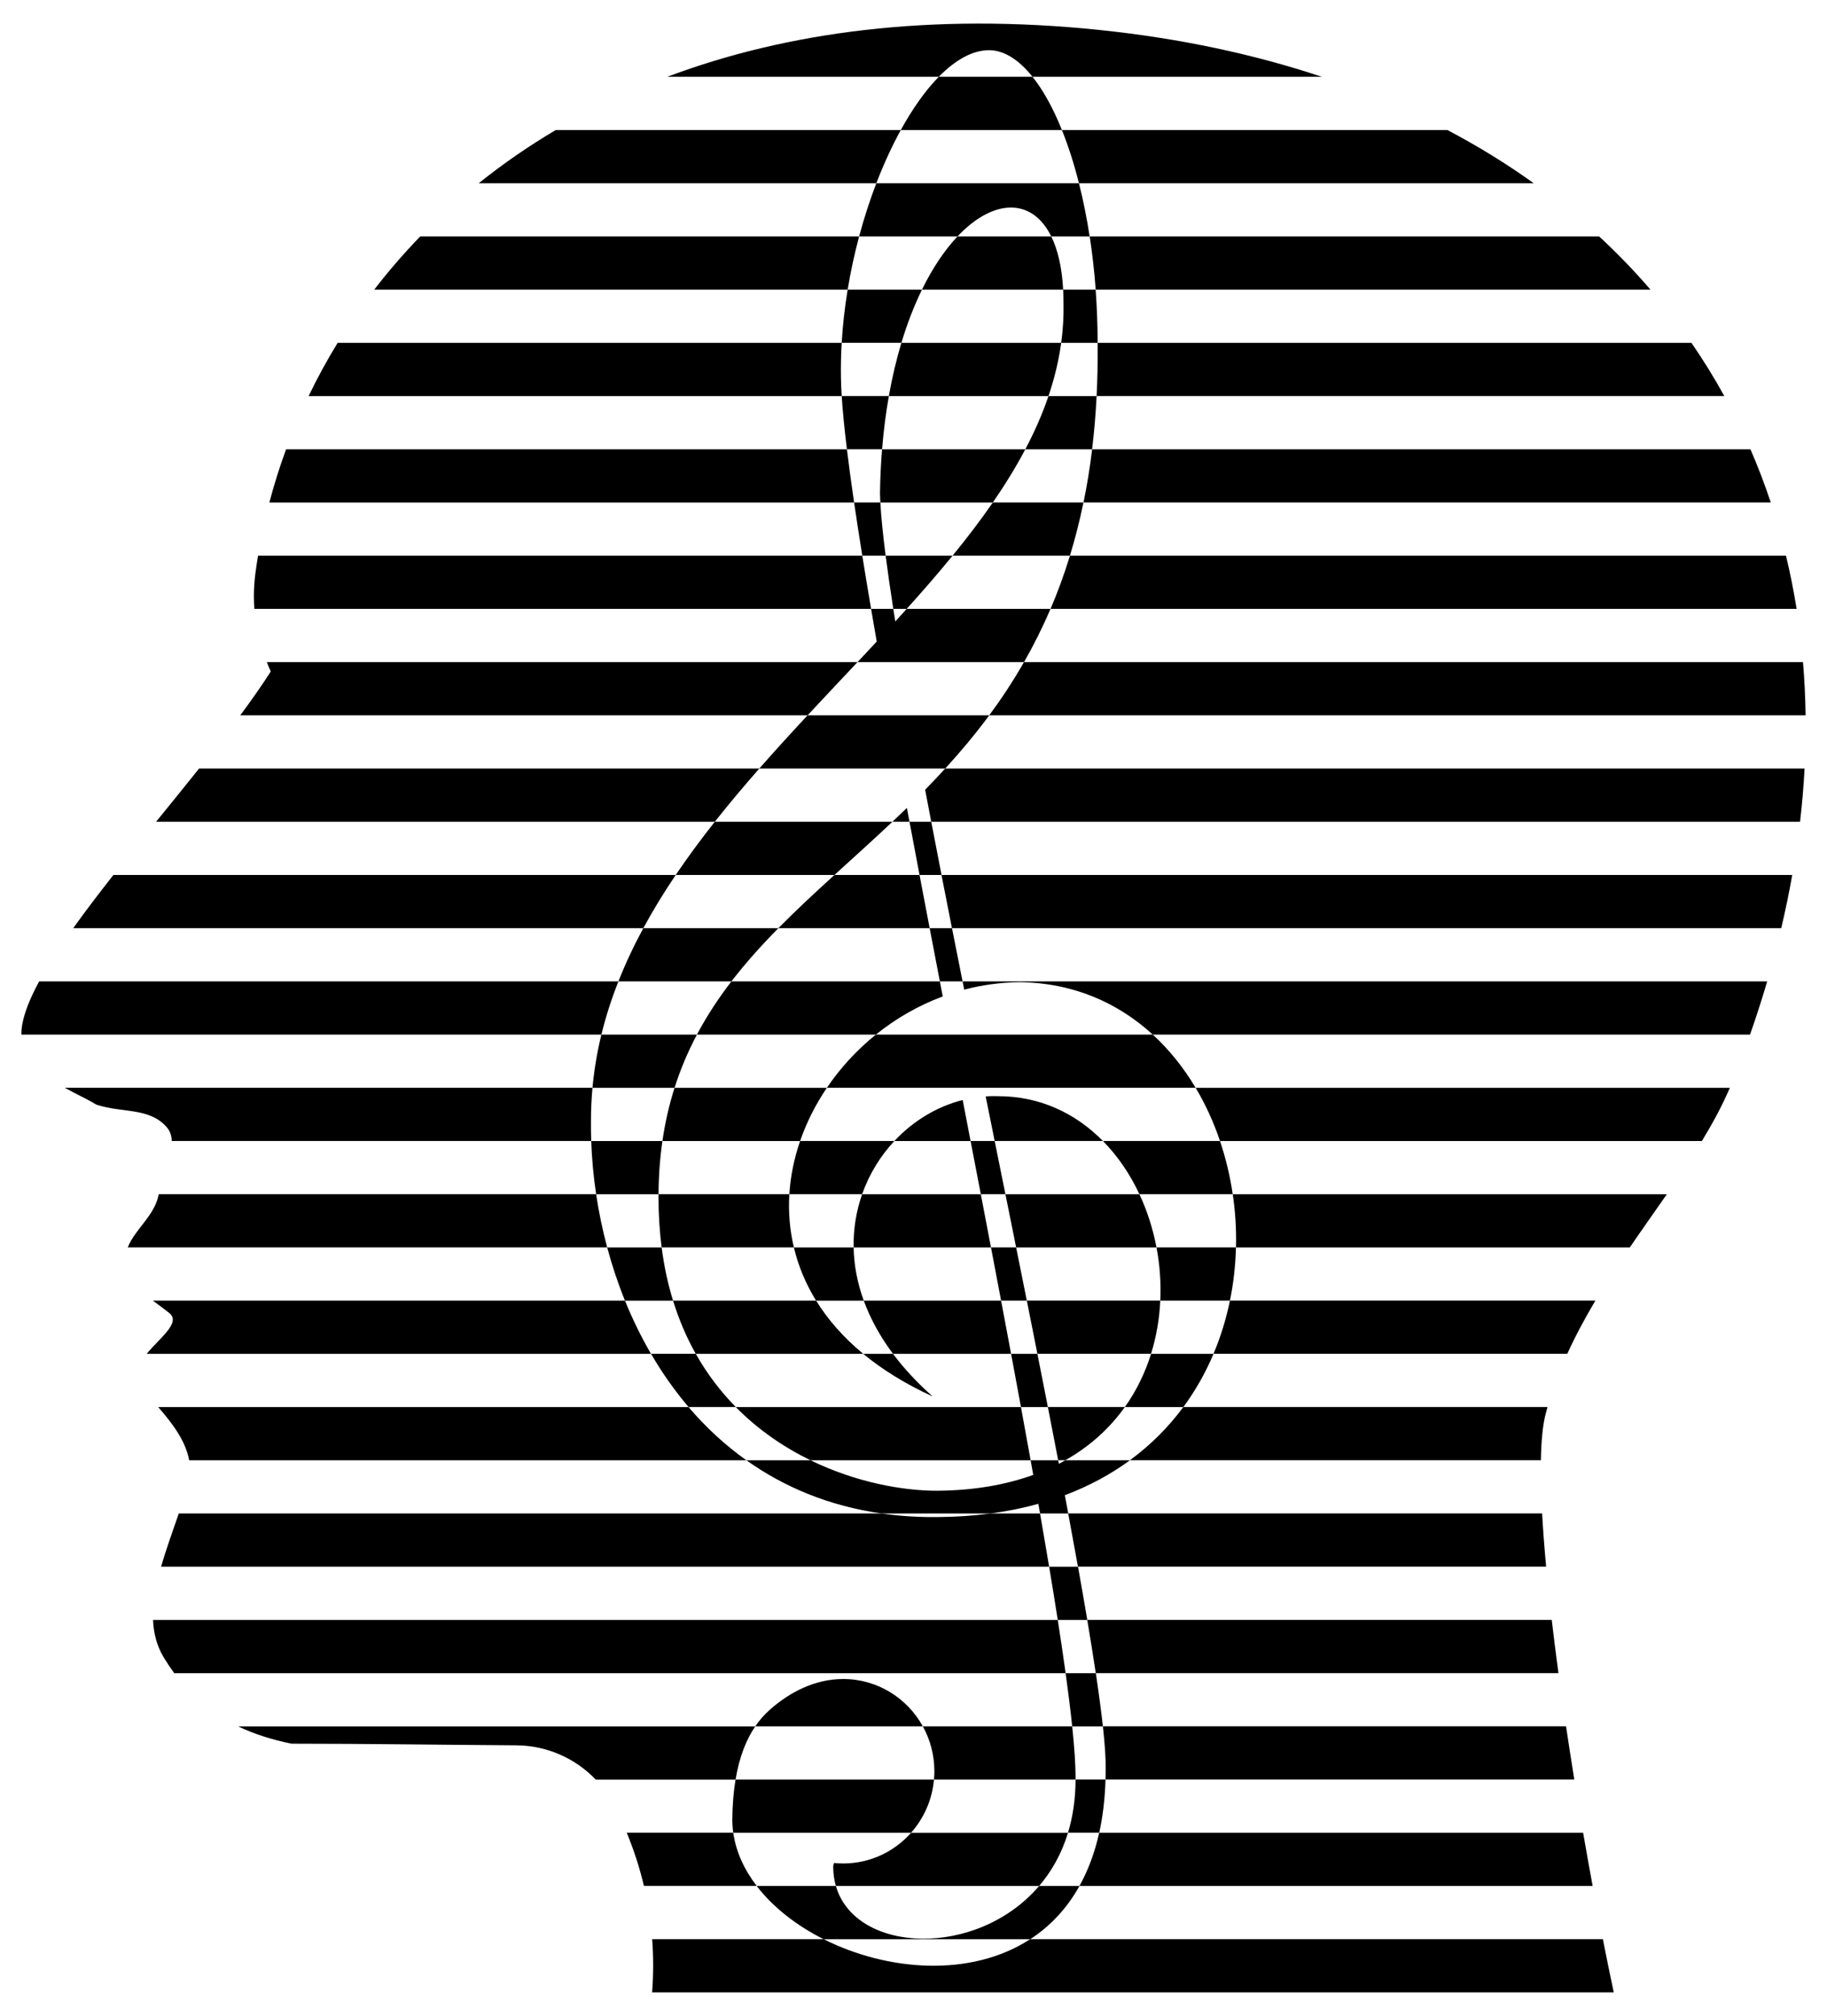 <?xml version="1.0" encoding="UTF-8"?>
<!DOCTYPE svg  PUBLIC '-//W3C//DTD SVG 1.1//EN'  'http://www.w3.org/Graphics/SVG/1.1/DTD/svg11.dtd'>
<svg enable-background="new 0 0 1485.107 1638.339" version="1.1" viewBox="0 0 1485.1 1638.3" xml:space="preserve" xmlns="http://www.w3.org/2000/svg">

	
	
		
			<path d="m854.53 192.14h-76.216c-10.181 10.79-20.067 25.242-28.878 43.243h114.76c-0.959-18.182-4.416-32.56-9.671-43.243z"/>
			<path d="m862.6 278.63h-129.9c-3.993 13.262-7.439 27.686-10.192 43.243h129.76c4.815-14.177 8.328-28.574 10.327-43.243z"/>
			<path d="m811.32 890.85c-3.389-0.126-6.759-0.06-10.108 0.153 2.438 12.083 4.882 24.182 7.324 36.272h88.001c-21.984-22.308-50.943-36.425-85.217-36.425z"/>
			<path d="m891.4 321.87h510.23c-8.174-14.846-17.085-29.268-26.717-43.243h-482.68c1e-3 0.711 8e-3 1.418 7e-3 2.131 0.114 14.198-0.176 27.89-0.838 41.112z"/>
			<path d="m684.18 278.63h-409.73c-8.652 14.119-16.517 28.556-23.592 43.243h433.34c-0.351-5.555-0.563-10.608-0.623-15.114-0.165-9.314 0.055-18.712 0.609-28.129z"/>
			<path d="m719.91 451.6c1.675 13.016 3.768 27.498 6.223 43.243h10.864c12.977-14.395 25.508-28.787 37.317-43.243h-54.404z"/>
			<path d="m833.45 365.12h-116.45c-0.934 11.479-1.517 23.432-1.698 35.863 0.054 2.302 0.155 4.77 0.297 7.38h91.427c9.841-14.27 18.732-28.664 26.422-43.243z"/>
			<path d="m1467.7 581.33c-0.202-14.591-0.912-29.008-2.111-43.243h-633.22c-8.785 15.365-18.272 29.711-28.272 43.243h663.61z"/>
			<path d="m737.18 656.56c-3.909 3.8-7.834 7.548-11.766 11.26h13.878c-0.706-3.758-1.414-7.528-2.112-11.26z"/>
			<path d="m782.53 893.95c-21.019 5.305-40.333 17.071-55.535 33.329h61.955c-2.135-11.09-4.276-22.204-6.42-33.329z"/>
			<path d="m193.59 1403c12.78 6.116 27.146 10.775 43.425 14.066 60.671 0 121.65 0.931 182.7 1.328 24.781 0.161 47.922 10.492 64.547 27.849h113.64c3.155-18.953 8.912-32.842 16.018-43.243h-420.33z"/>
			<path d="m685.42 1514.4c-2.52 0-5.01-0.133-7.466-0.382-0.786 2.42-0.676 2.902-0.676 2.902 0.014 5.661 0.772 10.929 2.175 15.8h165.2c10.118-11.847 18.296-26.228 23.478-43.243h-127.56c-13.569 15.291-33.253 24.923-55.151 24.923z"/>
			<path d="m759.2 1446.2h115.09c1e-3 -0.351 8e-3 -0.698 6e-3 -1.051 0.019-10.693-0.944-24.927-2.746-42.192h-121.42c5.971 10.801 9.389 23.239 9.389 36.485 0 2.28-0.117 4.53-0.315 6.758z"/>
			<path d="m702.12 1057c5.202 14.308 13 28.828 23.781 43.243h95.977c-2.657-14.223-5.371-28.654-8.129-43.243h-111.63z"/>
			<path d="m124.4 1316.5c0.451 10.75 3.006 20.943 8.626 30.353 2.733 4.517 5.597 8.808 8.599 12.89h724.58c-1.856-13.42-3.999-27.873-6.396-43.243h-735.41z"/>
			<path d="m898.77 1437.7c0 2.869-0.055 5.68-0.137 8.461h381.05c-2.328-14.432-4.573-28.89-6.708-43.243h-376.48c1.595 14.567 2.399 26.318 2.278 34.782z"/>
			<path d="m509.47 1489.4c5.86 14.268 10.511 28.682 13.957 43.243h91.653c-10.124-13.184-16.88-27.791-19.048-43.243h-86.562z"/>
			<path d="m1294.6 1532.7c-2.614-14.154-5.201-28.615-7.732-43.243h-393.39c-3.663 16.502-9.135 30.855-16.046 43.243h417.17z"/>
			<path d="m1274 1100.2c6.758-14.86 14.51-29.239 22.848-43.243h-297.08c-3.025 14.777-7.457 29.285-13.351 43.243h287.59z"/>
			<path d="m1383.4 927.28c8.764-14.39 16.539-28.753 22.734-43.243h-434.23c8.023 13.463 14.65 28.003 19.8 43.243h391.7z"/>
			<path d="m1447.9 754.3c3.427-14.517 6.42-28.937 8.952-43.243h-691.55c2.773 14.206 5.612 28.639 8.501 43.243h674.1z"/>
			<path d="m124.23 1057c4.308 3.222 8.856 6.426 13.283 9.998 9.865 7.776-7.204 19.866-18.31 33.245h409.97c-8.087-13.882-15.125-28.378-21.147-43.243h-383.8z"/>
			<path d="m1266.8 1359.7c-1.979-14.728-3.804-29.194-5.443-43.243h-377.58c2.612 15.494 4.935 29.959 6.927 43.243h376.1z"/>
			<path d="m669.45 1575.9h-139.32c1.072 14.283 1.053 28.698-0.045 43.243h781.67c-2.915-13.697-5.881-28.181-8.853-43.243h-465.44c-48.51 31.523-116.43 25.994-168 0z"/>
			<path d="m232.55 365.12c-5.238 14.272-9.776 28.705-13.594 43.243h475.31c-2.286-15.623-4.251-30.09-5.85-43.243h-455.87z"/>
			<path d="m804.88 40.804c11.904 0.406 23.618 8.094 34.412 21.609h235.16c-54.885-18.288-115.03-31.191-180.16-37.994-137.42-14.354-254.89 1.516-351.91 37.994h220.7c13.754-14.026 28.05-21.98 41.793-21.609z"/>
			<path d="m451.78 105.66c-22.369 13.221-43.248 27.697-62.631 43.243h323.2c5.991-15.618 12.689-30.18 19.874-43.243h-280.44z"/>
			<path d="m1246.7 148.9c-21.883-15.691-45.291-30.14-70.191-43.243h-313.32c5.188 12.902 9.854 27.411 13.853 43.243h369.66z"/>
			<path d="m1439.4 408.36c-4.888-14.724-10.408-29.14-16.524-43.243h-535.11c-1.83 15.071-4.185 29.469-7.02 43.243h558.66z"/>
			<path d="m1341.6 235.38c-12.966-15.078-26.885-29.508-41.744-43.243h-414.08c2.125 13.819 3.772 28.279 4.878 43.243h450.95z"/>
			<path d="m341.6 192.14c-13.438 13.863-25.904 28.31-37.396 43.243h384.82c2.416-14.694 5.572-29.187 9.33-43.243h-356.76z"/>
			<path d="m216.88 538.09c1.005 2.534 2.061 5.073 3.22 7.624-7.221 11.276-15.62 23.222-24.809 35.619h461.15c13.51-14.526 27.125-28.919 40.577-43.243h-480.14z"/>
			<path d="m161.82 624.58c-11.387 14.267-23.196 28.775-34.935 43.243h454.15c11.564-14.633 23.7-29.029 36.18-43.243h-455.39z"/>
			<path d="m92.189 711.06c-11.714 14.886-22.792 29.409-32.661 43.243h463.4c7.949-14.701 16.793-29.1 26.34-43.243h-457.08z"/>
			<path d="m31.839 797.55c-7.093 13.081-11.938 24.881-13.745 34.95-0.528 2.904-0.751 5.664-0.713 8.293h471.47c3.591-14.733 8.257-29.133 13.829-43.243h-470.84z"/>
			<path d="m1460.4 494.84c-2.338-14.644-5.222-29.064-8.648-43.243h-582.02c-4.665 15.218-9.955 29.603-15.786 43.243h606.46z"/>
			<path d="m209.74 451.6c-0.763 4.645-1.464 9.295-2.084 13.949-1.286 9.748-1.614 19.496-0.899 29.294h501.32c-2.547-14.995-4.941-29.436-7.157-43.243h-491.18z"/>
			<path d="m129.03 970.52c-3.114 17.333-19.581 28.644-25.181 43.243h389.71c-3.853-14.362-6.839-28.843-8.991-43.243h-355.54z"/>
			<path d="m1256.8 1273.2c-1.417-15.298-2.528-29.797-3.278-43.243h-385.22c2.791 14.941 5.441 29.381 7.93 43.243h380.57z"/>
			<path d="m860.15 1186.7h5.811c20.324-11.467 36.336-26.311 48.389-43.244h-62.578c2.876 14.714 5.674 29.146 8.378 43.244z"/>
			<path d="m480.38 910.44c0-8.926 0.431-17.723 1.228-26.411h-428.97c9.296 5.102 18.67 9.395 25.66 13.687 20.899 6.971 43.785 1.99 57.715 18.92 2.473 3.094 3.5 6.711 3.604 10.636h340.96c-0.196-5.661-0.26-11.277-0.193-16.832z"/>
			<path d="m1004.7 1013.8h320.08c10.036-14.683 20.251-29.05 30.101-43.243h-352.81c2.092 14.232 2.986 28.731 2.625 43.243z"/>
			<path d="m663.38 1057h-116.28c4.892 15.87 11.139 30.247 18.451 43.243h136.14c-16.223-13.388-28.874-27.963-38.308-43.243z"/>
			<path d="m598.08 1143.5c18.445 18.73 39.423 32.856 60.764 43.244h178.92c-2.536-14.103-5.161-28.532-7.865-43.244h-231.82z"/>
			<path d="m805.09 1230c-13.72 1.817-28.207 2.811-43.485 2.892-15.683 0.141-30.651-0.861-44.92-2.892h-571.37c-4.997 14.561-10.327 29.101-14.367 43.243h721.86c-2.319-13.894-4.788-28.333-7.389-43.243h-40.333z"/>
			<path d="m825.99 1013.8h114.09c-2.855-15.074-7.537-29.678-13.882-43.243h-108.92c2.922 14.484 5.83 28.911 8.713 43.243z"/>
			<path d="m843.26 1100.2h92.384c4.372-14.023 6.832-28.6 7.512-43.243h-108.5c2.914 14.579 5.787 29.01 8.606 43.243z"/>
			<path d="m559.69 1143.5h-431.1c11.424 13.088 22.322 27.371 25.165 43.244h452.95c-17.604-12.504-33.25-27.104-47.009-43.244z"/>
			<path d="m918.45 1186.7h334.07c0.287-16.102 1.556-29.091 3.999-38.077 0.457-1.729 0.932-3.451 1.421-5.167h-296.06c-11.861 16.075-26.295 30.696-43.433 43.244z"/>
			<path d="m566.51 840.79h145.46c16.14-13.003 34.463-23.623 54.351-30.999-0.786-4.089-1.568-8.164-2.352-12.244h-169.42c-10.46 13.604-19.911 27.907-28.04 43.243z"/>
			<path d="m538.45 927.28h111.93c5.218-15.136 12.571-29.7 21.74-43.243h-123.8c-4.31 13.552-7.648 27.915-9.867 43.243z"/>
			<path d="m828.47 798.22c43.54 0.343 80.161 16.57 108.55 42.571h485.52c5.083-14.491 9.731-28.909 13.943-43.243h-654.05c0.447 2.239 0.894 4.476 1.342 6.721 14.31-3.762 29.269-5.887 44.69-6.049z"/>
			<path d="m693.88 1013.8h111.66c-2.729-14.311-5.49-28.739-8.272-43.243h-96.476c-4.718 13.428-7.206 27.993-6.909 43.243z"/>
			<path d="m632.71 754.3h122.97c-2.776-14.527-5.523-28.953-8.233-43.243h-69.176c-15.747 14.344-31.104 28.576-45.565 43.243z"/>
			<path d="m641.64 970.52h-106.35c-5e-3 0.76-0.024 1.507-0.024 2.271 0 14.462 0.894 28.1 2.562 40.972h107.49c-3.415-14.321-4.56-28.847-3.679-43.243z"/>
			<path d="m752.01 641.79c1.617 8.551 3.272 17.236 4.957 26.024h706.24c1.687-14.549 2.913-28.969 3.664-43.243h-698.54c-5.376 5.873-10.823 11.608-16.323 17.219z"/>
			<path d="m565.56 1100.2h-36.383c8.893 15.265 19.051 29.788 30.522 43.243h38.381c-12.149-12.337-23.195-26.669-32.52-43.243z"/>
			<path d="m537.83 1013.8h-44.268c3.918 14.608 8.732 29.092 14.465 43.243h39.079c-4.111-13.336-7.265-27.723-9.276-43.243z"/>
			<path d="m632.71 754.3h-109.78c-7.636 14.122-14.439 28.524-20.253 43.244h91.875c11.623-15.117 24.486-29.378 38.158-43.244z"/>
			<path d="m725.42 667.82h-144.39c-11.201 14.174-21.859 28.571-31.762 43.243h129.01c15.506-14.125 31.384-28.366 47.142-43.243z"/>
			<path d="m566.51 840.79h-77.664c-3.437 14.1-5.884 28.506-7.236 43.243h66.701c4.891-15.376 11.028-29.714 18.199-43.243z"/>
			<path d="m538.45 927.28h-57.869c0.49 14.192 1.814 28.677 3.991 43.244h50.721c0.098-15.253 1.186-29.63 3.157-43.244z"/>
			<path d="m839.3 62.413h-76.205c-10.804 11.017-21.27 25.786-30.871 43.243h130.97c-7.115-17.693-15.206-32.362-23.896-43.243z"/>
			<path d="m763.97 797.55h18.467c-2.906-14.552-5.775-28.981-8.597-43.244h-18.156c2.738 14.329 5.504 28.756 8.286 43.244z"/>
			<path d="m926.2 970.52h75.838c-2.177-14.804-5.65-29.314-10.358-43.244h-95.135c12.087 12.266 22.061 27.01 29.655 43.244z"/>
			<path d="m759.2 1446.2h-161.3c-1.582 9.5-2.511 20.269-2.629 32.51 0 3.618 0.266 7.197 0.762 10.733h144.53c10.376-11.692 17.163-26.695 18.629-43.243z"/>
			<path d="m943.16 1057h56.616c2.918-14.253 4.523-28.753 4.883-43.243h-64.581c2.682 14.161 3.756 28.734 3.082 43.243z"/>
			<path d="m685.42 1364.5c-23.048 0-43.513 10.688-59.641 24.96-4.197 3.714-8.205 8.144-11.858 13.49h136.2c-12.675-22.929-36.904-38.45-64.705-38.45z"/>
			<path d="m672.12 884.03h299.76c-9.651-16.196-21.315-30.835-34.861-43.243h-225.04c-15.479 12.471-28.949 27.134-39.855 43.243z"/>
			<path d="m860.7 1189.6c-0.181-0.947-0.366-1.904-0.548-2.854h-22.392c0.716 3.98 1.427 7.943 2.127 11.869-22.145 8.009-48.109 12.687-78.284 12.897-27.791 0-65.814-6.781-102.76-24.766h-52.137c30.61 21.744 67.139 37.144 109.98 43.243h88.405c13.749-1.82 26.728-4.467 38.961-7.849 0.462 2.632 0.919 5.245 1.373 7.849h22.921c-0.916-4.903-1.846-9.859-2.791-14.866 19.89-7.476 37.485-17.09 52.9-28.377h-52.488c-1.726 0.974-3.475 1.93-5.264 2.854z"/>
			<path d="m747.45 711.06h17.888c-2.864-14.672-5.658-29.099-8.37-43.243h-17.675c2.674 14.252 5.393 28.668 8.157 43.243z"/>
			<path d="m914.35 1143.5h47.533c9.97-13.513 18.124-28.05 24.54-43.243h-50.778c-4.764 15.285-11.804 29.909-21.295 43.243z"/>
			<path d="m859.81 1316.5h24.011c-2.301-13.652-4.826-28.101-7.545-43.243h-23.462c2.517 15.083 4.857 29.527 6.996 43.243z"/>
			<path d="m871.55 1403h24.946c-1.364-12.448-3.306-26.958-5.748-43.245h-24.542c2.205 15.947 4.006 30.433 5.344 43.245z"/>
			<path d="m868.13 1489.4h25.389c2.895-13.045 4.651-27.441 5.115-43.243h-24.347c-0.028 15.954-2.231 30.354-6.157 43.243z"/>
			<path d="m679.45 1532.7h-64.369c13.277 17.291 32.332 32.134 54.372 43.243h168c15.82-10.28 29.568-24.508 40.019-43.243h-32.821c-50.504 59.13-149.34 55.09-165.2 0z"/>
			<path d="m774.31 451.6h95.383c4.203-13.71 7.894-28.102 11.01-43.244h-73.676c-10.015 14.521-21.011 28.914-32.717 43.244z"/>
			<path d="m853.91 494.84h-116.91c-3.062 3.397-6.146 6.793-9.254 10.191-0.553-3.455-1.089-6.848-1.61-10.191h-18.05c1.472 8.666 2.995 17.515 4.567 26.537-5.173 5.561-10.387 11.129-15.625 16.706h135.37c7.762-13.574 14.975-27.944 21.514-43.243z"/>
			<path d="m715.6 408.36h-21.337c1.987 13.577 4.216 28.024 6.659 43.244h18.984c-2.199-17.091-3.677-31.655-4.306-43.244z"/>
			<path d="m722.52 321.87h-38.324c0.766 12.104 2.202 26.622 4.223 43.243h28.589c1.243-15.267 3.113-29.686 5.512-43.243z"/>
			<path d="m864.48 246c0.245 11.036-0.417 21.905-1.879 32.63h29.627c-0.026-14.784-0.584-29.234-1.62-43.244h-26.405c0.18 3.407 0.277 6.94 0.277 10.614z"/>
			<path d="m749.44 235.38h-60.409c-2.353 14.307-4.003 28.798-4.853 43.244h48.529c4.862-16.147 10.531-30.572 16.733-43.244z"/>
			<path d="m700.79 970.52c5.756-16.384 14.83-31.073 26.21-43.244h-76.622c-4.84 14.041-7.844 28.573-8.741 43.244h59.153z"/>
			<path d="m813.75 1057h20.908c-2.856-14.286-5.75-28.714-8.672-43.243h-20.448c2.773 14.547 5.513 28.971 8.212 43.243z"/>
			<path d="m804.12 581.33h-147.68c-13.266 14.265-26.427 28.66-39.232 43.244h151.12c12.411-13.556 24.429-27.874 35.787-43.244z"/>
			<path d="m693.88 1013.8h-48.565c3.519 14.756 9.454 29.292 18.067 43.243h38.738c-5.365-14.756-7.969-29.286-8.24-43.243z"/>
			<path d="m758.17 1134.9c-12.853-11.368-23.535-22.974-32.266-34.649h-24.212c15.475 12.77 34.193 24.462 56.478 34.649z"/>
			<path d="m829.9 1143.5h21.88c-2.77-14.174-5.611-28.602-8.511-43.243h-21.385c2.736 14.646 5.411 29.072 8.016 43.243z"/>
			<path d="m854.53 192.14h31.198c-2.346-15.256-5.274-29.728-8.687-43.243h-164.7c-5.258 13.706-9.969 28.22-13.985 43.243h79.957c29.102-30.841 60.6-31.745 76.216 0z"/>
			<path d="m817.27 970.52c-2.901-14.375-5.815-28.803-8.732-43.244h-19.587c2.785 14.469 5.559 28.895 8.311 43.244h20.008z"/>
			<path d="m833.45 365.12h54.273c1.68-13.835 2.922-28.228 3.674-43.243h-39.124c-4.97 14.629-11.323 29.024-18.823 43.243z"/>
		
	

</svg>
